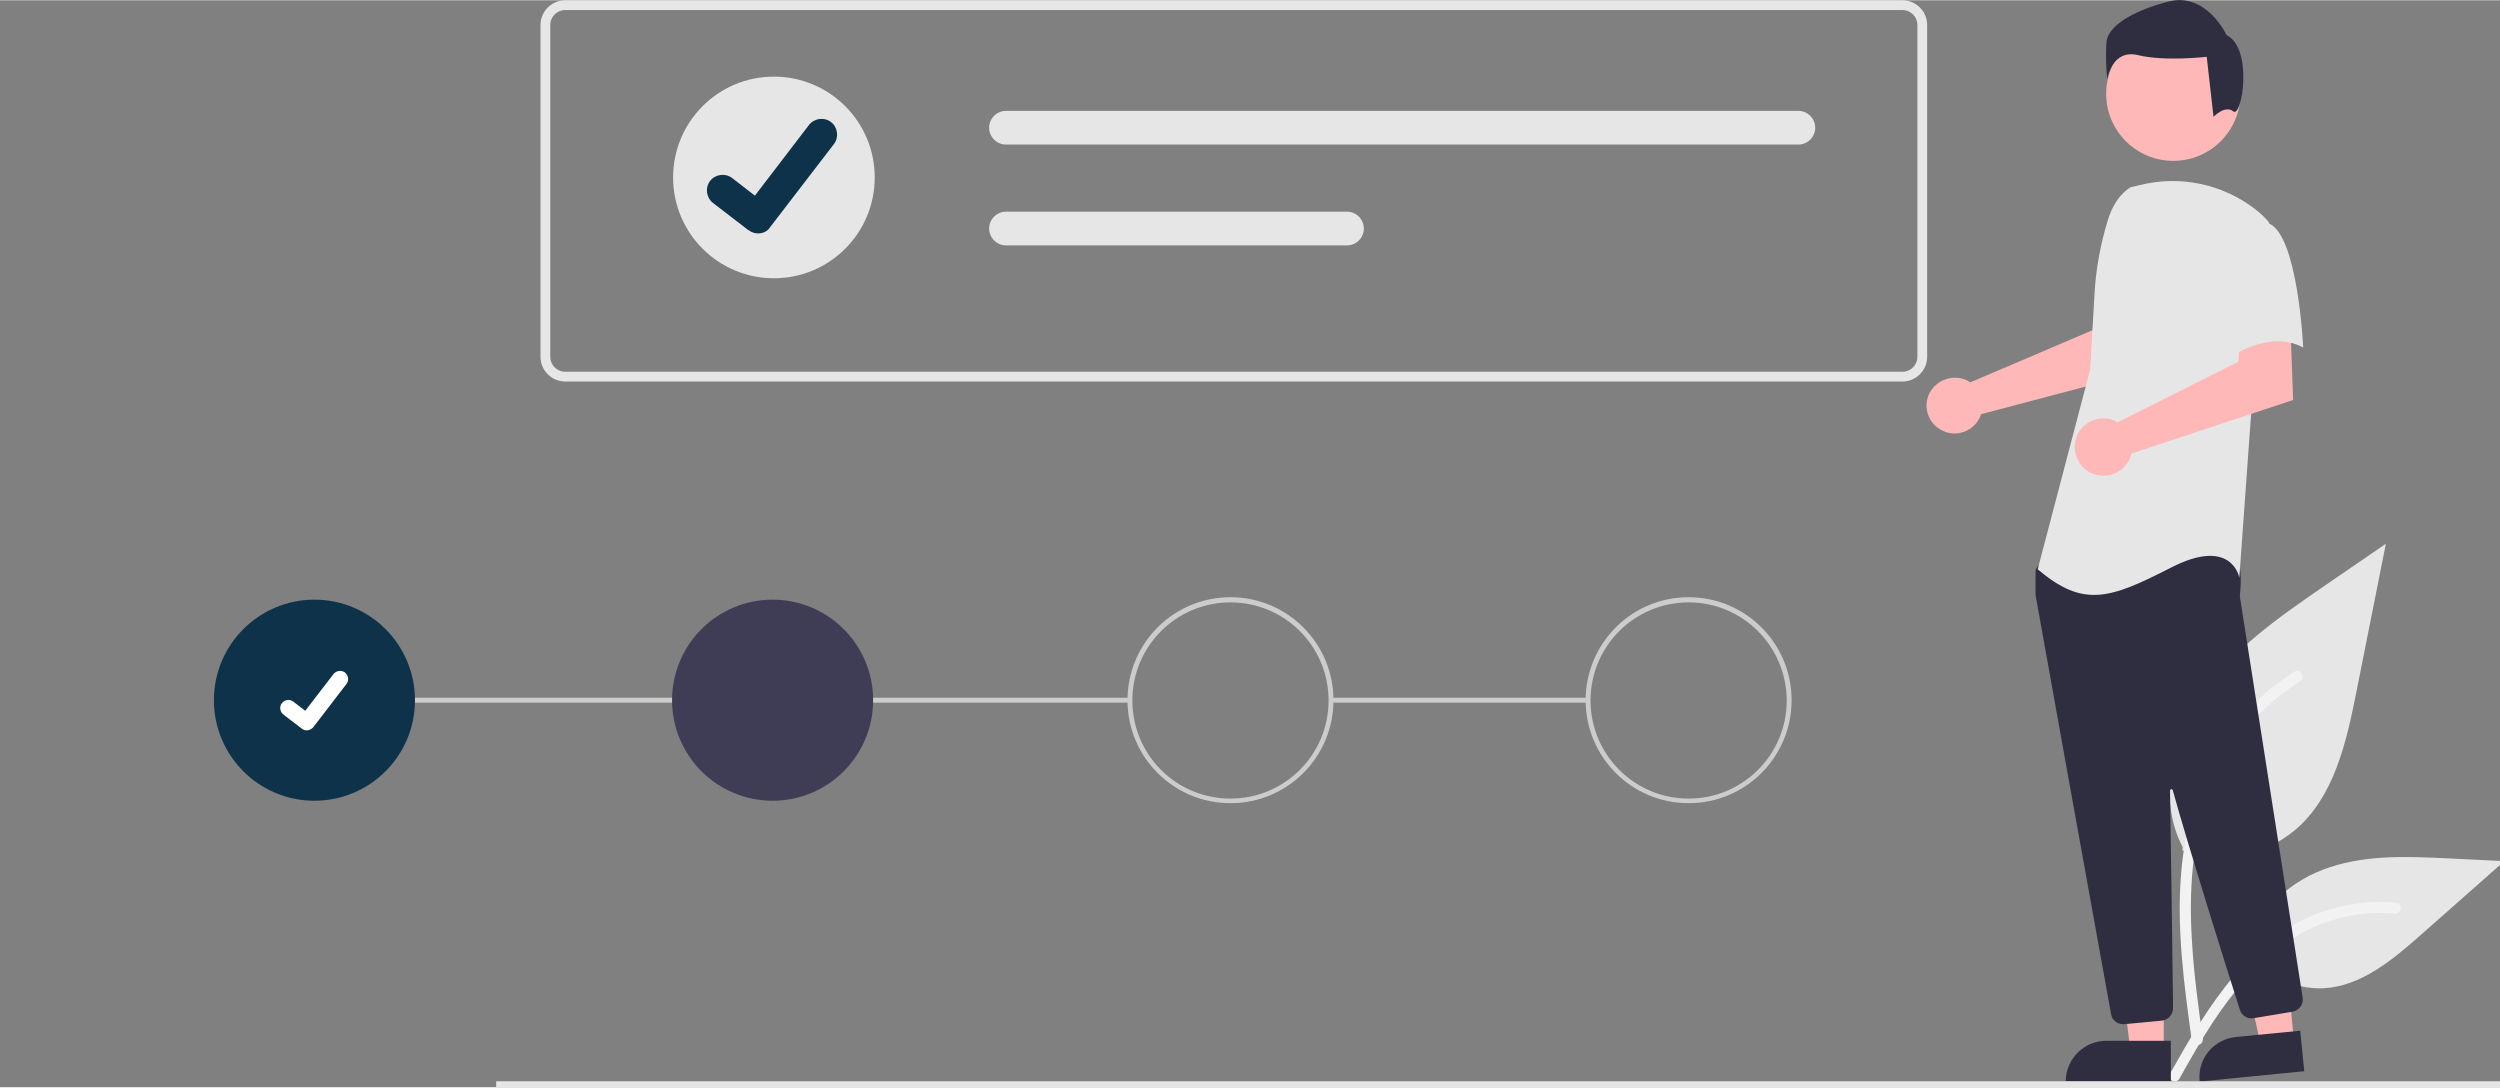 <?xml version="1.0" encoding="UTF-8"?>
<!-- Generator: Adobe Illustrator 25.3.0, SVG Export Plug-In . SVG Version: 6.00 Build 0)  -->
<svg width="800px" height="348px" xmlns="http://www.w3.org/2000/svg" xmlns:xlink="http://www.w3.org/1999/xlink" version="1.1" id="Ebene_1" x="0px" y="0px" viewBox="0 0 920 400" style="enable-background:new 0 0 920 400;" xml:space="preserve">
<rect x="0" y="0" width="920" height="400" fill="#808080" stroke="none"/>
<style type="text/css">
	.st0{fill:#E6E6E6;}
	.st1{fill:#F2F2F2;}
	.st2{fill:#CCCCCC;}
	.st3{fill:#0F324B;}
	.st4{fill:#3F3D56;}
	.st5{fill:#FFFFFF;}
	.st6{fill:#FEB8B8;}
	.st7{fill:#2F2E41;}
</style>
<path id="Path_438" class="st0" d="M803.1,312.8c14.1,5,29.8,2.2,41.3-7.3c14.5-12.1,19-32.2,22.7-50.7l10.9-54.8l-22.9,15.7  c-16.4,11.3-33.3,23-44.7,39.4c-11.4,16.4-16.4,38.8-7.2,56.5"></path>
<path id="Path_439" class="st1" d="M806.6,383c-2.9-21-5.8-42.2-3.8-63.4c1.8-18.8,7.5-37.2,19.2-52.3c6.2-8,13.8-14.8,22.3-20.2  c2.2-1.4,4.3,2.1,2.1,3.5c-14.8,9.4-26.3,23.2-32.7,39.5c-7.1,18.1-8.3,37.9-7,57.1c0.7,11.6,2.3,23.2,3.9,34.7  c0.3,1.1-0.4,2.2-1.4,2.5C808.1,384.7,806.9,384.1,806.6,383L806.6,383z"></path>
<path id="Path_442" class="st0" d="M827.4,349.4c6,9.2,16.5,14.6,27.5,14.2c13.9-0.7,25.5-10.4,35.9-19.6l30.8-27.2l-20.4-1  c-14.7-0.7-29.7-1.4-43.7,3.2c-14,4.5-26.9,15.4-29.4,29.9"></path>
<path id="Path_443" class="st1" d="M798.5,395.1c13.8-24.5,29.9-51.8,58.6-60.5c8-2.4,16.4-3.3,24.7-2.5c2.6,0.2,2,4.3-0.7,4  c-13.9-1.2-27.8,2.5-39.4,10.4c-11.1,7.6-19.7,18.1-27.1,29.2c-4.5,6.8-8.5,13.9-12.5,21C801,399,797.2,397.4,798.5,395.1z"></path>
<g id="Group_43" transform="translate(-222.485 -67.725)">
	<rect id="Rectangle_113" x="712.3" y="324.4" class="st2" width="94.6" height="1.8"></rect>
	<rect id="Rectangle_114" x="338.2" y="324.4" class="st2" width="300.2" height="1.8"></rect>
	<circle id="Ellipse_115" class="st3" cx="338.2" cy="325.3" r="37"></circle>
	<circle id="Ellipse_116" class="st4" cx="506.8" cy="325.3" r="37"></circle>
	<path id="Path_748" class="st2" d="M675.3,363.2c-20.9,0-37.9-16.9-37.9-37.9c0-20.9,16.9-37.9,37.9-37.9   c20.9,0,37.9,16.9,37.9,37.9S696.2,363.2,675.3,363.2C675.3,363.2,675.3,363.2,675.3,363.2z M675.3,289.3   c-19.9,0-36.1,16.1-36.1,36.1s16.1,36.1,36.1,36.1c19.9,0,36.1-16.1,36.1-36.1l0,0C711.4,305.4,695.2,289.3,675.3,289.3z"></path>
	<path id="Path_749" class="st2" d="M843.9,363.2c-20.9,0-37.9-16.9-37.9-37.9c0-20.9,16.9-37.9,37.9-37.9   c20.9,0,37.9,16.9,37.9,37.9S864.8,363.2,843.9,363.2L843.9,363.2z M843.9,289.3c-19.9,0-36.1,16.1-36.1,36.1   c0,19.9,16.1,36.1,36.1,36.1c19.9,0,36.1-16.1,36.1-36.1C879.9,305.4,863.8,289.3,843.9,289.3L843.9,289.3z"></path>
	<path id="Path_395" class="st5" d="M335.4,336.4c-0.6,0-1.3-0.2-1.8-0.6l0,0l-6.8-5.2c-1.3-1-1.6-2.9-0.6-4.2   c1-1.3,2.9-1.6,4.2-0.6l4.4,3.4l10.4-13.5c1-1.3,2.9-1.6,4.2-0.6l0,0l-0.1,0.1l0.1-0.1c1.3,1,1.6,2.9,0.6,4.2l-12.2,15.9   C337.2,335.9,336.3,336.4,335.4,336.4L335.4,336.4z"></path>
</g>
<g id="Group_24" transform="translate(808.073 222.403)">
	<path id="Path_552" class="st6" d="M-84.4-82.6c0.5,0.2,1,0.5,1.4,0.8l45-19.2l1.6-11.9l18-0.1l-1.1,27.2l-59.5,15.7   c-0.1,0.4-0.3,0.8-0.5,1.2c-2.4,5.1-8.5,7.4-13.7,4.9c-5.1-2.4-7.4-8.5-4.9-13.7C-95.5-82.7-89.5-84.9-84.4-82.6L-84.4-82.6z"></path>
	<path id="Path_553" class="st6" d="M-11.8,164h-12.3l-5.9-47.5h18.2L-11.8,164z"></path>
	<path id="Path_554" class="st7" d="M-32.9,160.5h23.7v14.9h-38.7C-47.8,167.1-41.1,160.5-32.9,160.5L-32.9,160.5L-32.9,160.5z"></path>
	<path id="Path_555" class="st6" d="M36.1,160.5l-12.3,1.2L13.4,115l18.1-1.8L36.1,160.5z"></path>
	<path id="Path_556" class="st7" d="M14.8,159.1l23.6-2.3l1.5,14.9l-38.5,3.8C0.5,167.2,6.5,159.9,14.8,159.1L14.8,159.1z"></path>
	<ellipse id="Ellipse_84" class="st6" cx="-8.3" cy="-188" rx="24.7" ry="24.7"></ellipse>
	<path id="Path_557" class="st7" d="M-26.8,154.4c-2.2,0-4.1-1.6-4.4-3.7C-37.6,115.3-58.5-0.4-59-3.6c0-0.1,0-0.1,0-0.2v-8.6   c0-0.3,0.1-0.6,0.3-0.9l2.8-3.9c0.3-0.4,0.7-0.6,1.1-0.6c15.7-0.7,67.1-2.9,69.6,0.2l0,0c2.5,3.1,1.6,12.6,1.4,14.4l0,0.2   l23.1,147.6c0.4,2.5-1.3,4.7-3.7,5.2l-14.4,2.4c-2.2,0.4-4.4-1-5-3.1C11.6,134.8-3.4,86.9-8.5,68.3c-0.1-0.3-0.3-0.4-0.6-0.4   c-0.2,0.1-0.4,0.3-0.4,0.5c0.3,17.7,0.9,62.8,1.1,78.4l0,1.7c0,2.4-1.8,4.3-4.1,4.6l-13.9,1.3C-26.5,154.4-26.7,154.4-26.8,154.4z"></path>
	<path id="Path_99" class="st0" d="M-24-153.6c-4.3,2.6-6.9,7.3-8.4,12.1c-2.7,8.9-4.4,18-4.9,27.3l-1.6,27.7l-19.3,73.5   c16.8,14.2,26.4,11,49-0.6S16-9.9,16-9.9l4.5-62.5l6.4-68.3c-1.4-1.7-3.1-3.3-4.9-4.7c-12.1-9.4-27.8-12.7-42.6-9L-24-153.6z"></path>
	<path id="Path_558" class="st6" d="M-30.3-67.8c0.5,0.2,1,0.4,1.5,0.7l44.5-22.3l0.7-12.1l18.4-1.3l1,27.5l-59.5,19.7   c-1.3,5.7-7,9.2-12.7,7.9c-5.7-1.3-9.2-7-7.9-12.7c1.3-5.7,7-9.2,12.7-7.9C-31.1-68.1-30.7-68-30.3-67.8L-30.3-67.8z"></path>
	<path id="Path_101" class="st0" d="M26.6-140.4c11,3.9,12.9,45.8,12.9,45.8c-12.9-7.1-28.4,4.5-28.4,4.5s-3.2-11-7.1-25.1   c-2.4-8.1-0.4-16.9,5.2-23.2C9.2-138.5,15.7-144.3,26.6-140.4z"></path>
	<path id="Path_102" class="st7" d="M13.8-181.5c-3.1-2.5-7.3,2-7.3,2l-2.5-22.1c0,0-15.4,1.8-25.2-0.6s-11.4,8.9-11.4,8.9   c-0.5-4.6-0.6-9.2-0.3-13.8c0.6-5.5,8.6-11.1,22.7-14.8c14.1-3.7,21.5,12.3,21.5,12.3C21.3-204.6,16.9-179,13.8-181.5z"></path>
</g>
<rect id="Rectangle_110" x="182.6" y="397.8" class="st0" width="737.4" height="2.2"></rect>
<g id="Group_46" transform="translate(2 7)">
	<path id="Path_138" class="st0" d="M698.1,133.3H206c-5,0-9.1-4.1-9.1-9.1V2.1c0-5,4.1-9.1,9.1-9.1h492.1c5,0,9.1,4.1,9.1,9.1   v122.1C707.2,129.2,703.1,133.3,698.1,133.3z M206-3.4c-3,0-5.5,2.4-5.5,5.5v122.1c0,3,2.4,5.5,5.5,5.5h492.1c3,0,5.5-2.4,5.5-5.5   V2.1c0-3-2.4-5.5-5.5-5.5L206-3.4z"></path>
	<path id="Path_139" class="st0" d="M368.2,33.7c-3.4,0-6.2,2.8-6.2,6.2c0,3.4,2.8,6.2,6.2,6.2c0,0,0,0,0,0h291.6   c3.4,0,6.2-2.8,6.2-6.2c0-3.4-2.8-6.2-6.2-6.2H368.2z"></path>
	<path id="Path_140" class="st0" d="M368.2,70.8c-3.4,0-6.2,2.8-6.2,6.2c0,3.4,2.8,6.2,6.2,6.2c0,0,0,0,0,0h125.5   c3.4,0,6.2-2.8,6.2-6.2c0-3.4-2.8-6.2-6.2-6.2c0,0,0,0,0,0H368.2z"></path>
	<g id="Group_45">
		<circle id="Ellipse_18" class="st0" cx="282.8" cy="58.2" r="37.1"></circle>
		<path id="Path_395-2" class="st3" d="M277,78.8c-1.2,0-2.5-0.4-3.5-1.2l-0.1,0l-13-10c-2.5-1.9-3-5.6-1.1-8.1    c1.9-2.5,5.6-3,8.1-1.1l8.4,6.5l19.9-26c1.9-2.5,5.6-3,8.1-1.1l0,0l-0.1,0.2l0.1-0.2c2.5,1.9,3,5.6,1.1,8.1l-23.5,30.6    C280.5,78,278.8,78.8,277,78.8L277,78.8z"></path>
	</g>
</g>
</svg>
